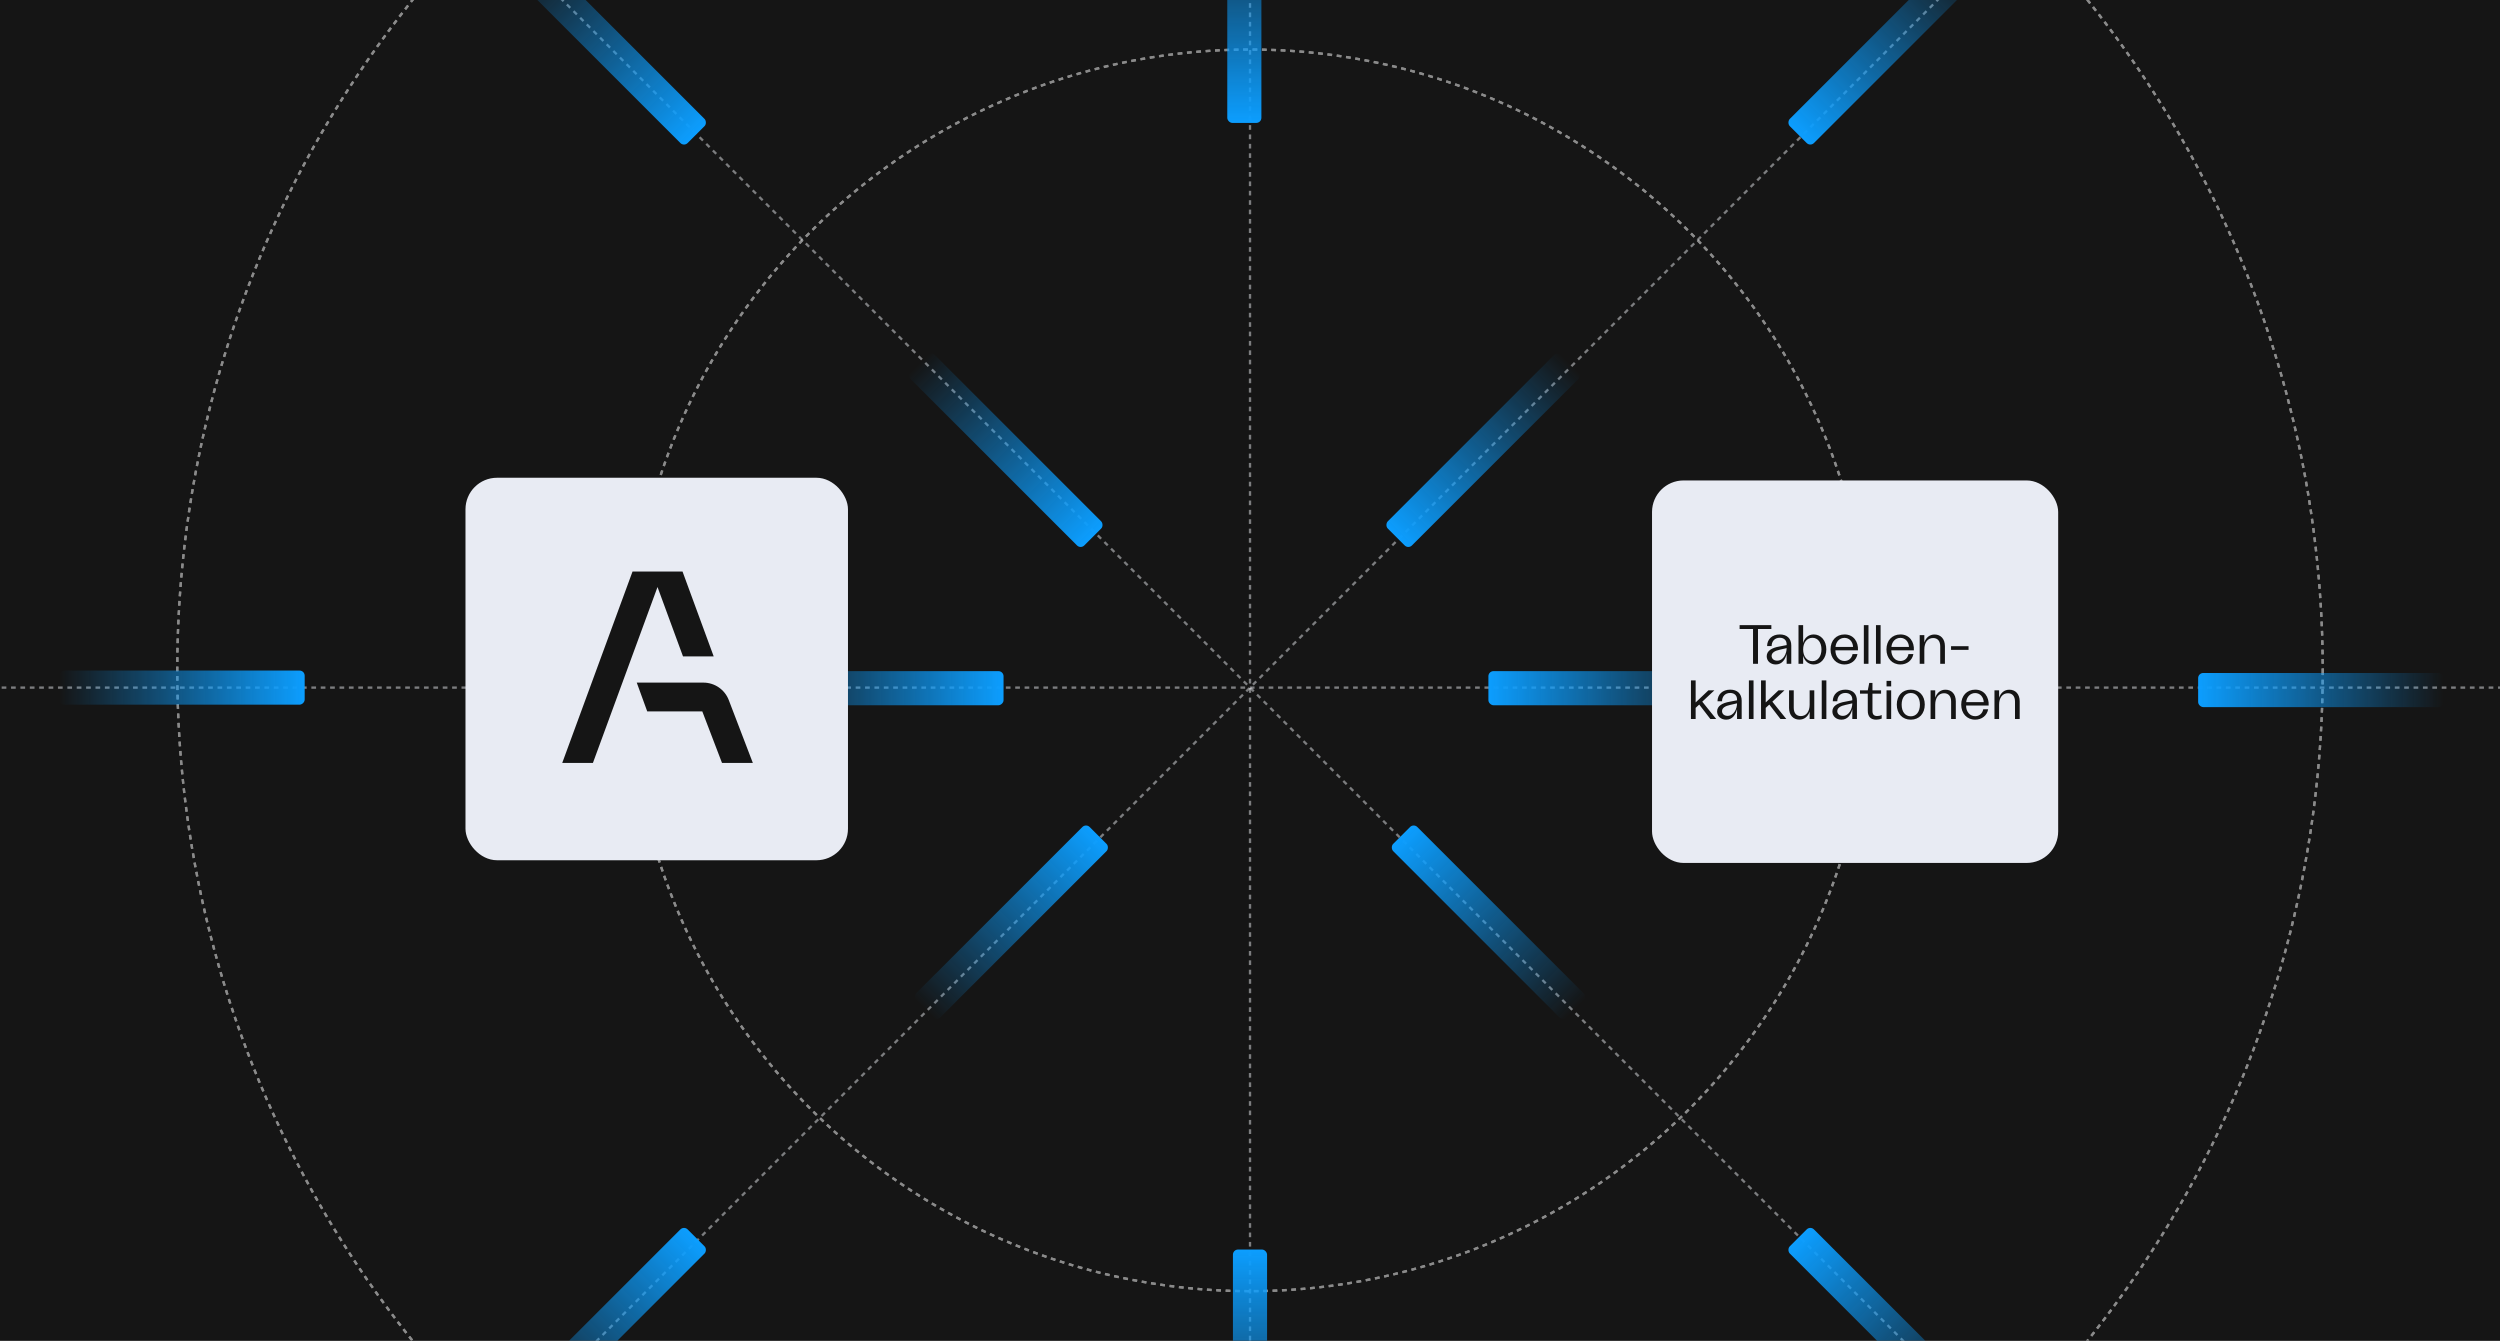 <svg width="634" height="340" viewBox="0 0 634 340" fill="none" xmlns="http://www.w3.org/2000/svg">
<rect x="0" y="0" width="634" height="340" fill="#333333" stroke="none"/>
<g clip-path="url(#clip0_346_164123)">
<rect width="634" height="340" fill="#151515"/>
<g opacity="0.5">
<circle cx="316.999" cy="170.001" r="157.438" stroke="white" stroke-width="0.59" stroke-dasharray="1.19 1.19"/>
<circle cx="316.999" cy="170.001" r="157.438" stroke="white" stroke-width="0.59" stroke-dasharray="1.19 1.19"/>
</g>
<g opacity="0.5">
<circle cx="316.999" cy="170" r="272.047" stroke="white" stroke-width="0.59" stroke-dasharray="1.19 1.19"/>
<circle cx="316.999" cy="170" r="272.047" stroke="white" stroke-width="0.59" stroke-dasharray="1.19 1.19"/>
</g>
<path opacity="0.5" d="M317.004 -122.973V471.728" stroke="#E4E7EB" stroke-width="0.593" stroke-dasharray="1.19 1.19"/>
<path opacity="0.5" d="M782.25 174.377L-148.246 174.377" stroke="#E4E7EB" stroke-width="0.593" stroke-dasharray="1.19 1.19"/>
<path opacity="0.5" d="M527.262 -35.881L106.745 384.636" stroke="#E4E7EB" stroke-width="0.593" stroke-dasharray="1.19 1.19"/>
<path opacity="0.5" d="M106.742 -35.881L527.259 384.636" stroke="#E4E7EB" stroke-width="0.593" stroke-dasharray="1.19 1.19"/>
<rect x="312.672" y="316.881" width="8.656" height="62.245" rx="1.297" fill="url(#paint0_linear_346_164123)"/>
<rect x="319.891" y="31.172" width="8.656" height="62.245" rx="1.297" transform="rotate(-180 319.891 31.172)" fill="url(#paint1_linear_346_164123)"/>
<rect width="8.656" height="62.245" rx="1.297" transform="matrix(-6.79865e-09 1 1 6.79865e-09 557.449 170.668)" fill="url(#paint2_linear_346_164123)"/>
<rect x="77.266" y="170.051" width="8.656" height="62.245" rx="1.297" transform="rotate(90 77.266 170.051)" fill="url(#paint3_linear_346_164123)"/>
<rect x="173.465" y="310.859" width="8.656" height="62.245" rx="1.297" transform="rotate(45 173.465 310.859)" fill="url(#paint4_linear_346_164123)"/>
<rect x="459.098" y="37.193" width="8.656" height="62.245" rx="1.297" transform="rotate(-135 459.098 37.193)" fill="url(#paint5_linear_346_164123)"/>
<rect x="275.414" y="208.809" width="8.656" height="62.245" rx="1.297" transform="rotate(45 275.414 208.809)" fill="url(#paint6_linear_346_164123)"/>
<rect x="357.148" y="139.246" width="8.656" height="62.245" rx="1.297" transform="rotate(-135 357.148 139.246)" fill="url(#paint7_linear_346_164123)"/>
<rect width="8.656" height="62.245" rx="1.297" transform="matrix(-0.707 0.707 0.707 0.707 459.098 310.859)" fill="url(#paint8_linear_346_164123)"/>
<rect width="8.656" height="62.245" rx="1.297" transform="matrix(0.707 -0.707 -0.707 -0.707 173.465 37.193)" fill="url(#paint9_linear_346_164123)"/>
<rect width="8.656" height="62.245" rx="1.297" transform="matrix(-0.707 0.707 0.707 0.707 358.512 208.809)" fill="url(#paint10_linear_346_164123)"/>
<rect width="8.656" height="62.245" rx="1.297" transform="matrix(0.707 -0.707 -0.707 -0.707 274.051 139.246)" fill="url(#paint11_linear_346_164123)"/>
<rect width="8.656" height="62.245" rx="1.297" transform="matrix(-6.79865e-09 1 1 6.79865e-09 377.457 170.199)" fill="url(#paint12_linear_346_164123)"/>
<rect x="254.5" y="170.199" width="8.656" height="62.245" rx="1.297" transform="rotate(90 254.5 170.199)" fill="url(#paint13_linear_346_164123)"/>
<rect x="118.047" y="121.158" width="97" height="97" rx="8" fill="#E8EBF3"/>
<path fill-rule="evenodd" clip-rule="evenodd" d="M160.41 144.939L142.582 193.482H150.364L166.745 148.865L173.208 166.458H180.99L173.088 144.939H168.191H160.41Z" fill="#151515"/>
<path fill-rule="evenodd" clip-rule="evenodd" d="M164.144 180.417H178.103L183.101 193.482H190.921L184.819 177.544C183.798 174.874 181.236 173.111 178.376 173.111H161.48L164.138 180.417H164.144Z" fill="#151515"/>
<rect x="418.953" y="121.842" width="103" height="97" rx="8" fill="#E8EBF3"/>
<path d="M444.567 168.342V159.522H441.165V158.542H449.215V159.522H445.827V168.342H444.567ZM450.348 168.51C448.99 168.51 448.038 167.628 448.038 166.424C448.038 165.01 449.382 164.282 451.216 163.96L453.092 163.596V163.386C453.092 162.35 452.392 161.734 451.342 161.734C450.068 161.734 449.298 162.63 449.284 163.848H448.136C448.15 162.112 449.41 160.894 451.356 160.894C453.162 160.894 454.268 161.916 454.268 163.694V168.342H453.092V165.836C452.77 167.18 451.958 168.51 450.348 168.51ZM449.284 166.34C449.284 166.97 449.76 167.544 450.684 167.544C452.294 167.544 453.092 165.738 453.092 164.366L451.398 164.758C450.11 165.024 449.284 165.514 449.284 166.34ZM459.963 168.51C458.647 168.51 457.639 167.642 457.275 166.326V168.342H456.099V158.542H457.275V163.078C457.611 161.762 458.619 160.894 459.949 160.894C461.769 160.894 463.155 162.434 463.155 164.688C463.155 166.956 461.755 168.51 459.963 168.51ZM457.275 164.702C457.275 166.48 458.227 167.67 459.627 167.67C460.999 167.67 461.923 166.466 461.923 164.688C461.923 162.938 461.013 161.748 459.641 161.748C458.241 161.748 457.275 162.938 457.275 164.702ZM467.766 168.51C465.652 168.51 464.224 166.928 464.224 164.688C464.224 162.434 465.666 160.894 467.78 160.894C470.104 160.894 471.308 162.798 471.182 164.926H465.456C465.456 166.494 466.408 167.628 467.766 167.628C468.816 167.628 469.628 166.914 469.81 165.864H471.056C470.762 167.474 469.446 168.51 467.766 168.51ZM465.484 164.058H469.936C469.866 162.714 468.984 161.762 467.766 161.762C466.52 161.762 465.596 162.728 465.484 164.058ZM472.67 168.342V158.542H473.846V168.342H472.67ZM475.746 168.342V158.542H476.922V168.342H475.746ZM481.944 168.51C479.83 168.51 478.402 166.928 478.402 164.688C478.402 162.434 479.844 160.894 481.958 160.894C484.282 160.894 485.486 162.798 485.36 164.926H479.634C479.634 166.494 480.586 167.628 481.944 167.628C482.994 167.628 483.806 166.914 483.988 165.864H485.234C484.94 167.474 483.624 168.51 481.944 168.51ZM479.662 164.058H484.114C484.044 162.714 483.162 161.762 481.944 161.762C480.698 161.762 479.774 162.728 479.662 164.058ZM486.834 168.342V161.062H488.01V162.938C488.444 161.65 489.382 160.908 490.614 160.908C492.168 160.908 493.232 162.028 493.232 163.862V168.342H492.042V163.918C492.042 162.574 491.384 161.804 490.25 161.804C488.864 161.804 488.01 162.952 488.01 164.702V168.342H486.834ZM494.785 164.814V163.876H499.223V164.814H494.785ZM428.824 182.342V172.542H430.014V178.142L433.262 175.062H434.774L431.694 177.946L435.236 182.342H433.752L430.924 178.674L430.014 179.514V182.342H428.824ZM437.77 182.51C436.412 182.51 435.46 181.628 435.46 180.424C435.46 179.01 436.804 178.282 438.638 177.96L440.514 177.596V177.386C440.514 176.35 439.814 175.734 438.764 175.734C437.49 175.734 436.72 176.63 436.706 177.848H435.558C435.572 176.112 436.832 174.894 438.778 174.894C440.584 174.894 441.69 175.916 441.69 177.694V182.342H440.514V179.836C440.192 181.18 439.38 182.51 437.77 182.51ZM436.706 180.34C436.706 180.97 437.182 181.544 438.106 181.544C439.716 181.544 440.514 179.738 440.514 178.366L438.82 178.758C437.532 179.024 436.706 179.514 436.706 180.34ZM443.521 182.342V172.542H444.697V182.342H443.521ZM446.598 182.342V172.542H447.788V178.142L451.036 175.062H452.548L449.468 177.946L453.01 182.342H451.526L448.698 178.674L447.788 179.514V182.342H446.598ZM460.102 175.062V182.342H458.926V180.466C458.492 181.754 457.554 182.496 456.322 182.496C454.768 182.496 453.704 181.376 453.704 179.542V175.062H454.894V179.486C454.894 180.83 455.552 181.6 456.686 181.6C458.072 181.6 458.926 180.452 458.926 178.702V175.062H460.102ZM461.992 182.342V172.542H463.168V182.342H461.992ZM467 182.51C465.642 182.51 464.69 181.628 464.69 180.424C464.69 179.01 466.034 178.282 467.868 177.96L469.744 177.596V177.386C469.744 176.35 469.044 175.734 467.994 175.734C466.72 175.734 465.95 176.63 465.936 177.848H464.788C464.802 176.112 466.062 174.894 468.008 174.894C469.814 174.894 470.92 175.916 470.92 177.694V182.342H469.744V179.836C469.422 181.18 468.61 182.51 467 182.51ZM465.936 180.34C465.936 180.97 466.412 181.544 467.336 181.544C468.946 181.544 469.744 179.738 469.744 178.366L468.05 178.758C466.762 179.024 465.936 179.514 465.936 180.34ZM475.809 182.51C474.381 182.51 473.667 181.698 473.667 180.242V175.916H471.693V175.062H473.667L474.045 173.186H474.857V175.062H477.041V175.916H474.857V180.34C474.857 181.166 475.249 181.586 476.047 181.586C476.453 181.586 476.845 181.502 477.195 181.32V182.244C476.747 182.412 476.285 182.51 475.809 182.51ZM478.426 182.342V175.062H479.602V182.342H478.426ZM478.426 174.068V172.668H479.602V174.068H478.426ZM484.582 182.51C482.44 182.51 481.026 180.97 481.026 178.674C481.026 176.406 482.44 174.894 484.582 174.894C486.71 174.894 488.124 176.406 488.124 178.674C488.124 180.97 486.71 182.51 484.582 182.51ZM482.258 178.688C482.258 180.494 483.154 181.656 484.582 181.656C485.996 181.656 486.892 180.494 486.892 178.688C486.892 176.896 485.996 175.748 484.582 175.748C483.154 175.748 482.258 176.896 482.258 178.688ZM489.595 182.342V175.062H490.771V176.938C491.205 175.65 492.143 174.908 493.375 174.908C494.929 174.908 495.993 176.028 495.993 177.862V182.342H494.803V177.918C494.803 176.574 494.145 175.804 493.011 175.804C491.625 175.804 490.771 176.952 490.771 178.702V182.342H489.595ZM500.907 182.51C498.793 182.51 497.365 180.928 497.365 178.688C497.365 176.434 498.807 174.894 500.921 174.894C503.245 174.894 504.449 176.798 504.323 178.926H498.597C498.597 180.494 499.549 181.628 500.907 181.628C501.957 181.628 502.769 180.914 502.951 179.864H504.197C503.903 181.474 502.587 182.51 500.907 182.51ZM498.625 178.058H503.077C503.007 176.714 502.125 175.762 500.907 175.762C499.661 175.762 498.737 176.728 498.625 178.058ZM505.796 182.342V175.062H506.972V176.938C507.406 175.65 508.344 174.908 509.576 174.908C511.13 174.908 512.194 176.028 512.194 177.862V182.342H511.004V177.918C511.004 176.574 510.346 175.804 509.212 175.804C507.826 175.804 506.972 176.952 506.972 178.702V182.342H505.796Z" fill="#151515"/>
</g>
<defs>
<linearGradient id="paint0_linear_346_164123" x1="317" y1="316.881" x2="317" y2="379.126" gradientUnits="userSpaceOnUse">
<stop stop-color="#0C9EFF"/>
<stop offset="1" stop-color="#0C9EFF" stop-opacity="0"/>
</linearGradient>
<linearGradient id="paint1_linear_346_164123" x1="324.219" y1="31.172" x2="324.219" y2="93.417" gradientUnits="userSpaceOnUse">
<stop stop-color="#0C9EFF"/>
<stop offset="1" stop-color="#0C9EFF" stop-opacity="0"/>
</linearGradient>
<linearGradient id="paint2_linear_346_164123" x1="4.328" y1="0" x2="4.328" y2="62.245" gradientUnits="userSpaceOnUse">
<stop stop-color="#0C9EFF"/>
<stop offset="1" stop-color="#0C9EFF" stop-opacity="0"/>
</linearGradient>
<linearGradient id="paint3_linear_346_164123" x1="81.594" y1="170.051" x2="81.594" y2="232.296" gradientUnits="userSpaceOnUse">
<stop stop-color="#0C9EFF"/>
<stop offset="1" stop-color="#0C9EFF" stop-opacity="0"/>
</linearGradient>
<linearGradient id="paint4_linear_346_164123" x1="177.793" y1="310.859" x2="177.793" y2="373.104" gradientUnits="userSpaceOnUse">
<stop stop-color="#0C9EFF"/>
<stop offset="1" stop-color="#0C9EFF" stop-opacity="0"/>
</linearGradient>
<linearGradient id="paint5_linear_346_164123" x1="463.426" y1="37.193" x2="463.426" y2="99.438" gradientUnits="userSpaceOnUse">
<stop stop-color="#0C9EFF"/>
<stop offset="1" stop-color="#0C9EFF" stop-opacity="0"/>
</linearGradient>
<linearGradient id="paint6_linear_346_164123" x1="279.742" y1="208.809" x2="279.742" y2="271.053" gradientUnits="userSpaceOnUse">
<stop stop-color="#0C9EFF"/>
<stop offset="1" stop-color="#0C9EFF" stop-opacity="0"/>
</linearGradient>
<linearGradient id="paint7_linear_346_164123" x1="361.476" y1="139.246" x2="361.476" y2="201.491" gradientUnits="userSpaceOnUse">
<stop stop-color="#0C9EFF"/>
<stop offset="1" stop-color="#0C9EFF" stop-opacity="0"/>
</linearGradient>
<linearGradient id="paint8_linear_346_164123" x1="4.328" y1="0" x2="4.328" y2="62.245" gradientUnits="userSpaceOnUse">
<stop stop-color="#0C9EFF"/>
<stop offset="1" stop-color="#0C9EFF" stop-opacity="0"/>
</linearGradient>
<linearGradient id="paint9_linear_346_164123" x1="4.328" y1="0" x2="4.328" y2="62.245" gradientUnits="userSpaceOnUse">
<stop stop-color="#0C9EFF"/>
<stop offset="1" stop-color="#0C9EFF" stop-opacity="0"/>
</linearGradient>
<linearGradient id="paint10_linear_346_164123" x1="4.328" y1="0" x2="4.328" y2="62.245" gradientUnits="userSpaceOnUse">
<stop stop-color="#0C9EFF"/>
<stop offset="1" stop-color="#0C9EFF" stop-opacity="0"/>
</linearGradient>
<linearGradient id="paint11_linear_346_164123" x1="4.328" y1="0" x2="4.328" y2="62.245" gradientUnits="userSpaceOnUse">
<stop stop-color="#0C9EFF"/>
<stop offset="1" stop-color="#0C9EFF" stop-opacity="0"/>
</linearGradient>
<linearGradient id="paint12_linear_346_164123" x1="4.328" y1="0" x2="4.328" y2="62.245" gradientUnits="userSpaceOnUse">
<stop stop-color="#0C9EFF"/>
<stop offset="1" stop-color="#0C9EFF" stop-opacity="0"/>
</linearGradient>
<linearGradient id="paint13_linear_346_164123" x1="258.828" y1="170.199" x2="258.828" y2="232.444" gradientUnits="userSpaceOnUse">
<stop stop-color="#0C9EFF"/>
<stop offset="1" stop-color="#0C9EFF" stop-opacity="0"/>
</linearGradient>
<clipPath id="clip0_346_164123">
<rect width="634" height="340" fill="white"/>
</clipPath>
</defs>
</svg>
